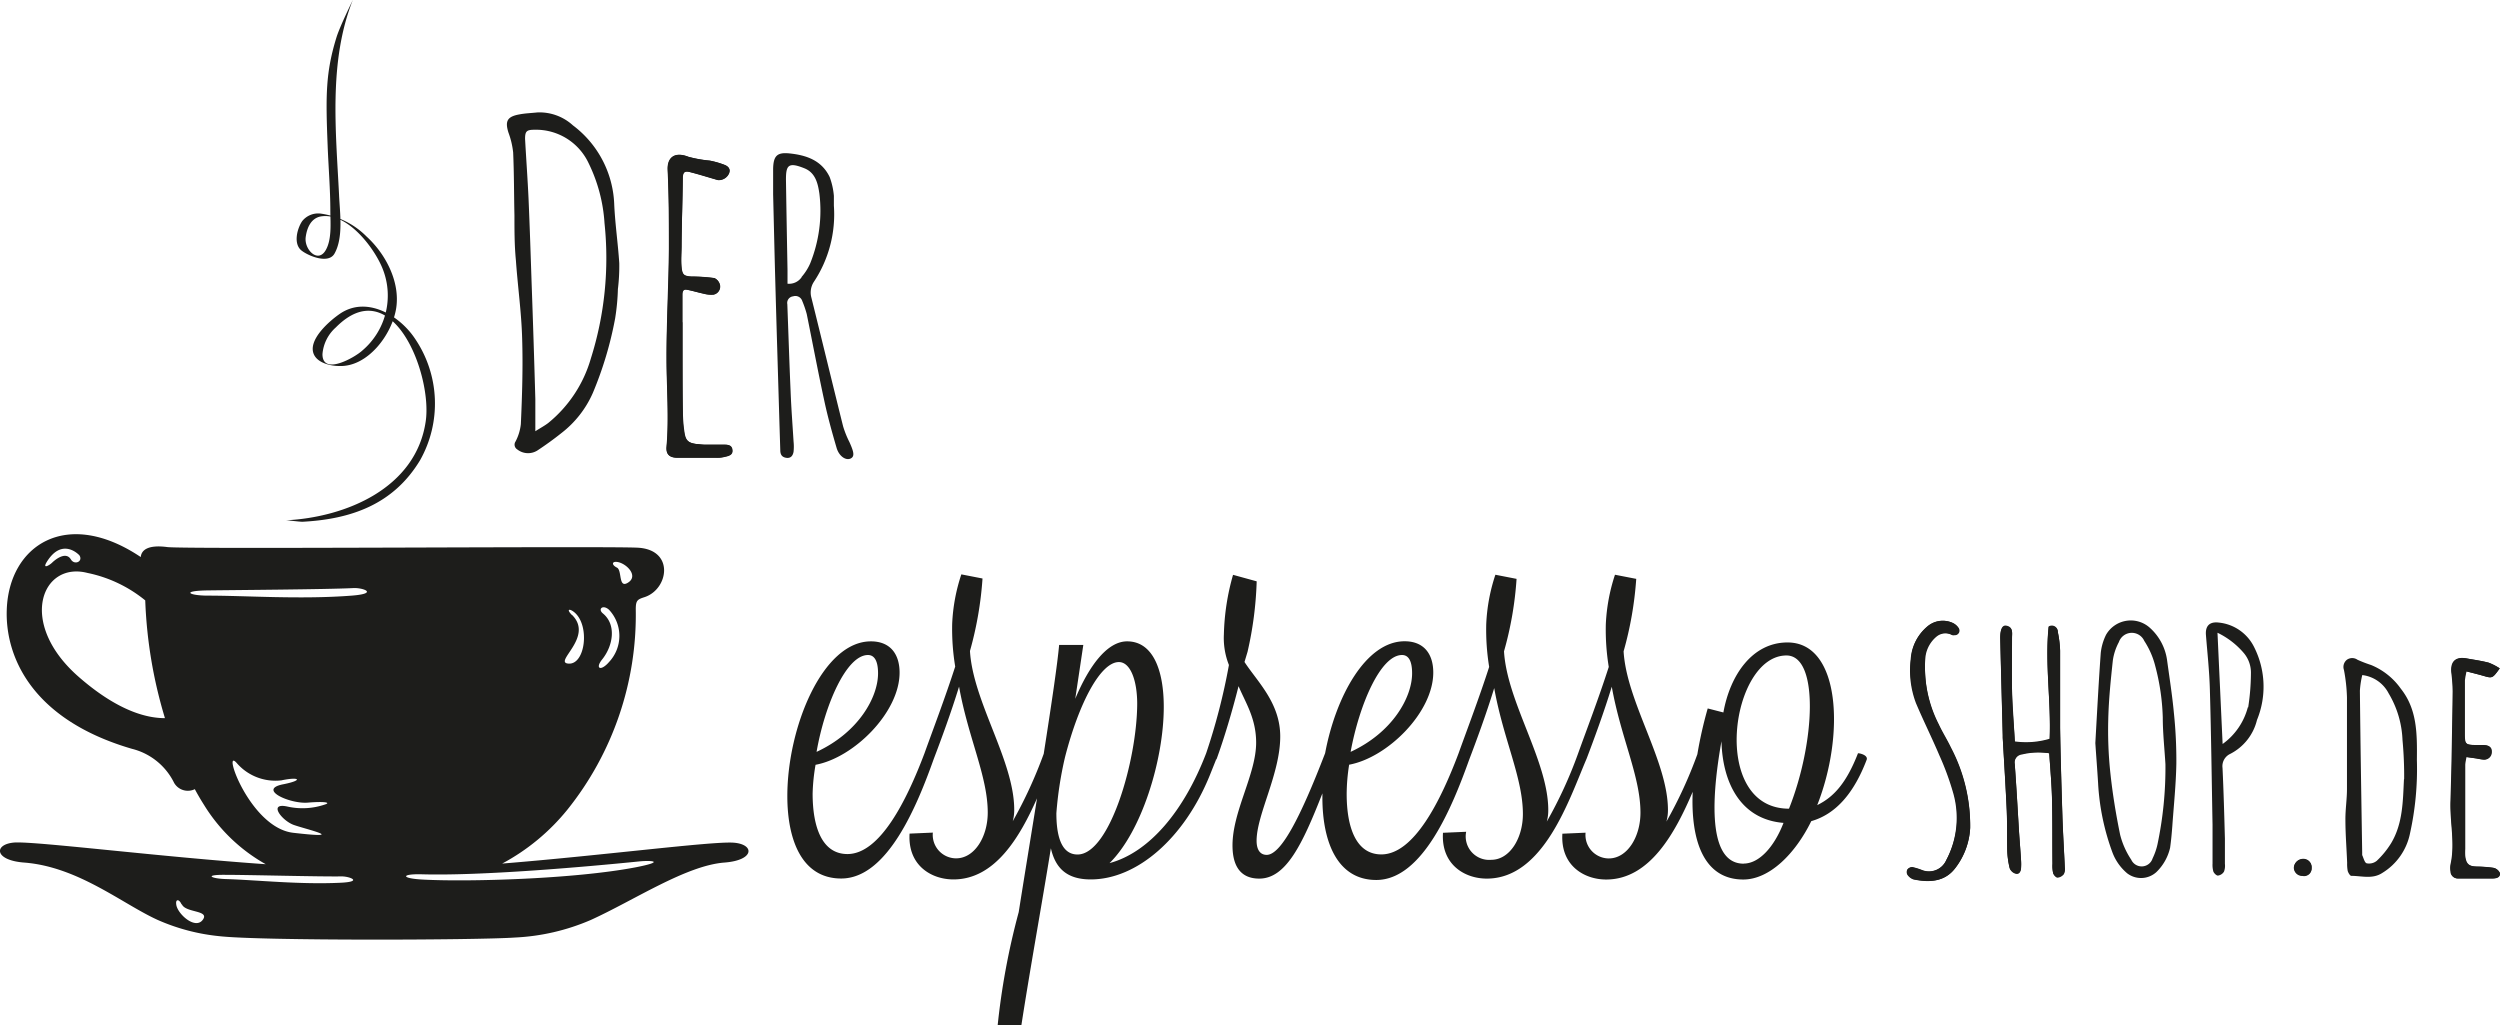 <svg xmlns="http://www.w3.org/2000/svg" viewBox="0 0 272.82 111.89"><defs><style>.a,.b{fill:#1d1d1b;}.b{fill-rule:evenodd;}</style></defs><path class="a" d="M8.64,98.19c5.91.46,10.72,4.52,14.59,6.27a22,22,0,0,0,6.68,1.76c4.5.52,28.15.44,32.3.15a23.63,23.63,0,0,0,8.25-1.91c4.74-2.15,10.38-5.94,14.59-6.27,3.32-.25,3.32-2,1-2.17S71.71,97.42,60.8,98.3a23.23,23.23,0,0,0,7.1-5.86,34,34,0,0,0,7.48-21.89c0-1,.2-1.08,1-1.34,2.59-.89,3.24-5.15-.76-5.38-3.27-.19-49.45.18-51.36-.07-2.29-.3-2.84.44-2.9,1.09C13.25,59.41,7,63.58,6.74,70.55c-.2,5,2.58,12,13.67,15.23A7,7,0,0,1,25,89.49a1.73,1.73,0,0,0,2.26.69c.3.56.63,1.13,1,1.71A18.55,18.55,0,0,0,35,98.37C23.6,97.58,10.11,95.88,7.62,96,5.31,96.15,5.31,97.94,8.64,98.19ZM13.73,65.1c-.5-.82-1.5-.14-2,.32-.28.3-1.18.84-.6-.08,1.68-2.67,3.51-.72,3.54-.67C15.09,65.33,14.13,65.78,13.73,65.1ZM24,82.43c-1.68,0-4.84-.53-9.36-4.46-6.78-5.88-4.1-12.67.89-11.39a14.62,14.62,0,0,1,6.32,3A50.52,50.52,0,0,0,24,82.43ZM73.32,66c-.58-.29-.56-.68,0-.62,1,.11,2.47,1.55,1.15,2.3C73.47,68.25,73.9,66.28,73.32,66ZM71.73,76c1.19-1.5,1.55-3.78.06-5-.58-.48,0-1,.67-.4a4.17,4.17,0,0,1,0,5.71C71.53,77.38,70.91,77,71.73,76Zm-3.3-4.81c-.71-.7-.24-.76.33-.24,1.62,1.49,1.09,5.63-.7,5.53S70.87,73.6,68.43,71.17ZM31.81,87.3a5.58,5.58,0,0,0,4.89,1.92c2.06-.43,2.4,0,.19.43-2.83.56.77,2.16,2.69,2s2.5,0,1.92.19a7.56,7.56,0,0,1-4.13.24c-2.16-.48-.62,1.53.68,2s6.18,1.58-.06.86C33.29,94.39,30.21,85.55,31.81,87.3ZM44.38,69.06c-5.56.43-11.5,0-15.69,0-2.07,0-3-.53,0-.57s12.94-.11,15.79-.25C45.53,68.15,47.45,68.82,44.38,69.06ZM52,99.47c6.5.19,17.87-.81,23.81-1.41,1.28-.12,2.88,0-.45.65-6.69,1.28-18.2,1.6-23.16,1.34C49.66,99.92,49.79,99.41,52,99.47Zm-21.34.06c2.43,0,10.36.21,12.64.17.84,0,2.36.57-.1.69-4.45.22-9.2-.3-12.55-.4C29,99.94,28.21,99.5,30.62,99.53Zm-4.81,3.22c.4.92,2.94.63,2.33,1.61-.8,1.29-2.88-.61-2.95-1.63C25.15,102.16,25.56,102.16,25.81,102.75Z" transform="translate(-6 -4.06)"/><path class="a" d="M37.2,60.84c6.52-.32,14.21-3.5,15.26-10.82.73-5.08-3.64-16.46-9.81-10.23a4.36,4.36,0,0,0-1.46,2.92c0,2.4,3.56.33,4.33-.38A7.87,7.87,0,0,0,47.8,33.5c-.88-2.33-3.9-6.31-6.79-5.82-1.1.2-1.52,1.29-1.65,2.26-.18,1.36,1.35,2.9,2.19,1.41.67-1.17.51-2.94.5-4.23,0-2.43-.21-4.86-.3-7.3-.21-5.34-.22-7.89,1-11.78.42-1.28,1.77-4,1.76-4C41.85,10.73,42.65,18.3,43,25.31c.08,1.93.5,4.66-.5,6.43-.65,1.14-2.76.28-3.53-.29-1-.7-.56-2.41,0-3.25A2.23,2.23,0,0,1,41,27.37a8.75,8.75,0,0,1,5,2.5c2.07,1.89,3.67,4.92,3.24,7.79S46.14,44.14,43,44c-.91,0-2.25-.31-2.71-1.19-.84-1.62,1.78-3.83,2.88-4.56,2.92-1.91,6.46.27,8.12,2.77a12.6,12.6,0,0,1,.56,13.25C48.94,59.11,44.31,60.72,39,61,38.68,61,37.38,60.83,37.2,60.84Z" transform="translate(-6 -4.06)"/><path class="a" d="M208.76,86.26c-1.26,3.24-2.64,4.78-4.45,5.66,3-7.58,2.58-17.75-3.24-17.75-3.85,0-6.27,3.57-7,7.64l-1.71-.44a45.61,45.61,0,0,0-1.13,5,48,48,0,0,1-3.38,7.35,4.73,4.73,0,0,0,.17-1.26c0-5.34-4.51-11.77-4.84-17.32a38.73,38.73,0,0,0,1.38-7.91l-2.32-.45a20,20,0,0,0-1,5.39,25.31,25.31,0,0,0,.32,4.67c-1.09,3.41-2.47,7-3.35,9.46h0a47.58,47.58,0,0,1-3.41,7.42,4.73,4.73,0,0,0,.16-1.26c0-5.34-4.5-11.77-4.83-17.32a38.09,38.09,0,0,0,1.37-7.91l-2.31-.45a19.6,19.6,0,0,0-1,5.39,25.31,25.31,0,0,0,.32,4.67c-1.1,3.41-2.47,7-3.35,9.46h0c-1.93,5.11-4.84,11-8.42,11-2.74,0-3.78-2.92-3.78-6.6a20.92,20.92,0,0,1,.27-3.19c4.18-.77,9.18-5.71,9.18-10.06,0-2-1-3.41-3.13-3.41-4.21,0-7.51,6-8.67,12.21h0c-2.75,7.15-4.84,11.1-6.38,11.1-.66,0-1.1-.49-1.1-1.54,0-2.86,2.58-7.31,2.58-11.38,0-3.68-2.52-6-3.9-8.13l.33-1.1a39.41,39.41,0,0,0,1-7.7l-2.58-.71a25.61,25.61,0,0,0-1,6.49,8,8,0,0,0,.55,3.35,67.53,67.53,0,0,1-2.48,9.62h0c-2.42,6.32-6.21,10.83-10.55,12C130.57,94.83,133,87,133,81.2c0-4.07-1.21-7.15-4-7.15-2.14,0-4.12,2.59-5.66,6.27l.88-5.88h-2.64c-.17,2-.84,6.51-1.68,11.88a49.18,49.18,0,0,1-3.38,7.36,4.73,4.73,0,0,0,.16-1.26c0-5.34-4.5-11.77-4.83-17.32a38.77,38.77,0,0,0,1.37-7.91l-2.31-.45a19.59,19.59,0,0,0-1,5.39,25.14,25.14,0,0,0,.33,4.67c-1.1,3.41-2.47,7-3.35,9.46h0c-1.93,5.11-4.84,11-8.41,11-2.76,0-3.8-2.92-3.8-6.6A21,21,0,0,1,95,87.52c4.17-.77,9.17-5.71,9.17-10.06,0-2-1-3.41-3.13-3.41-5.28,0-9.12,9.4-9.12,16.88,0,4.89,1.64,9,5.88,9,5.06,0,8.3-8,10.11-13.08h0c.82-2.15,1.87-5,2.75-7.86,1,5.6,3.13,9.78,3.13,13.74,0,2.64-1.43,5-3.46,5a2.56,2.56,0,0,1-2.53-2.81l-2.54.11c-.21,3.47,2.37,5,4.79,5,4.54,0,7.25-4.64,9.12-8.85-.68,4.23-1.4,8.62-2,12.42a77.9,77.9,0,0,0-2.31,12.48h2.58c1-6.48,2.2-13,3.24-19.45.5,2.19,1.76,3.4,4.35,3.4,5.05,0,10.22-4.51,13-11.38l.66-1.65s0,0,0-.06h.06c.82-2.26,1.7-5.17,2.41-8,.77,1.82,1.92,3.52,1.92,6.16,0,3.46-2.58,7.48-2.58,11.22,0,2.25.88,3.62,2.92,3.62,2.91,0,4.7-3.71,6.89-9.3,0,.15,0,.3,0,.45,0,4.89,1.65,9,5.88,9,5.06,0,8.3-8,10.12-13.08h0c.82-2.15,1.87-5,2.75-7.86,1,5.6,3.13,9.78,3.13,13.74,0,2.64-1.43,5-3.46,5A2.56,2.56,0,0,1,166,94.83l-2.53.11c-.22,3.47,2.37,5,4.78,5,6.22,0,9-8.68,10.89-13.08h0c.82-2.15,1.87-5,2.75-7.86,1,5.6,3.13,9.78,3.13,13.74,0,2.64-1.43,5-3.46,5a2.56,2.56,0,0,1-2.53-2.81l-2.53.11c-.22,3.47,2.37,5,4.78,5,4.8,0,7.57-5.19,9.44-9.57-.23,5.5,1.3,9.57,5.52,9.57,2.86,0,5.67-2.8,7.42-6.37,2.7-.77,4.67-3.08,6.05-6.71C209.86,86.48,209,86.26,208.76,86.26ZM159,75.54c.72,0,1.1.66,1.1,2,0,2.58-2.09,6.43-6.71,8.57C154.33,81,156.64,75.54,159,75.54Zm-58.28,0c.71,0,1.1.66,1.1,2,0,2.58-2.09,6.43-6.71,8.57C96,81,98.36,75.54,100.72,75.54Zm22.87,21.77c-1.87,0-2.31-2.26-2.31-4.51a40.11,40.11,0,0,1,.94-6.1c1.54-6,3.9-10.39,5.88-10.39,1.26,0,2,2,2,4.56C130.08,87,127.11,97.31,123.59,97.31Zm72.69,1c-4.34,0-3.24-8.74-2.42-13.36.11,4.4,2,8.52,6.77,8.91C199.64,96.43,198,98.3,196.28,98.3Zm4.95-6c-8.69,0-6.38-16.72-.28-16.72C204.53,75.59,204.09,85.11,201.23,92.31Z" transform="translate(-6 -4.06)"/><path class="a" d="M229.63,86.26c.12,1.8.27,3.45.31,5.11.06,2.33,0,4.66.05,7a3.62,3.62,0,0,0,.07,1c.06.2.32.48.48.47a1,1,0,0,0,.69-.39,1.26,1.26,0,0,0,.1-.71c-.08-1.87-.2-3.73-.26-5.6-.1-3.19-.2-6.39-.25-9.59,0-2.82,0-5.65,0-8.48a11.93,11.93,0,0,0-.25-2,.65.65,0,0,0-1-.57c-.42,4.08.28,8.17.11,12.25a9,9,0,0,1-3.8.29c-.11-2-.25-3.84-.31-5.7s0-3.74,0-5.61c0-.52.16-1.16-.59-1.32-.46-.1-.71.37-.69,1.35.08,3.53.18,7.06.27,10.59,0,.08,0,.17,0,.25.15,2.65.32,5.3.44,8,.06,1.41,0,2.83.05,4.24a9.35,9.35,0,0,0,.27,2,1,1,0,0,0,.67.58c.41.08.54-.29.57-.65a6.26,6.26,0,0,0,0-.75c-.06-1-.15-2.07-.22-3.1-.15-2.49-.29-5-.47-7.45a.89.89,0,0,1,.77-1.07A7.84,7.84,0,0,1,229.63,86.26Z" transform="translate(-6 -4.06)"/><path class="a" d="M216.07,77a10.43,10.43,0,0,1,0-1.37,3.42,3.42,0,0,1,1.28-2.21,1.54,1.54,0,0,1,1.65-.09.71.71,0,0,0,.25,0,.5.5,0,0,0,.44-.78A1.56,1.56,0,0,0,219,72a2.58,2.58,0,0,0-2.69.47A5,5,0,0,0,214.51,76a10.09,10.09,0,0,0,.57,4.78c.81,1.92,1.74,3.78,2.55,5.69a29.85,29.85,0,0,1,1.48,4,9.89,9.89,0,0,1-.74,7.5A2.07,2.07,0,0,1,215.65,99a6.54,6.54,0,0,0-1-.3.65.65,0,0,0-.51.25.62.62,0,0,0,0,.56,1.32,1.32,0,0,0,.66.52c1.62.34,3.36.33,4.53-1.21A7.84,7.84,0,0,0,221,94.42a18.25,18.25,0,0,0-2.13-8.74c-.41-.86-.93-1.67-1.33-2.54A13.65,13.65,0,0,1,216.07,77Z" transform="translate(-6 -4.06)"/><path class="a" d="M278.79,77a6.25,6.25,0,0,0-1.23-.63c-.8-.21-1.62-.32-2.44-.47-1.16-.2-1.73.35-1.62,1.53a18.53,18.53,0,0,1,.15,2.1c-.06,4-.11,8-.24,11.94-.08,2.32.53,4.63,0,6.94a2.37,2.37,0,0,0,0,.75.77.77,0,0,0,.83.75c1.25,0,2.49,0,3.74,0,.38,0,.84-.09.8-.56a1,1,0,0,0-.68-.59,14.13,14.13,0,0,0-1.85-.14c-.9,0-1.17-.3-1.28-1.18a6.26,6.26,0,0,1,0-.75q0-4.62,0-9.22a5.31,5.31,0,0,1,.14-.81l1.13.16a6.33,6.33,0,0,0,.74.12.82.82,0,0,0,.89-.84c0-.54-.37-.69-.81-.74-.25,0-.5,0-.75,0-1.34,0-1.38-.06-1.38-1.44,0-1.87,0-3.74,0-5.61a8,8,0,0,1,.18-1c.69.18,1.28.32,1.86.49C278,78.09,278,78.1,278.79,77Z" transform="translate(-6 -4.06)"/><path class="a" d="M258.26,98.78a.9.9,0,0,0-.91-1,1,1,0,0,0-1,.89.91.91,0,0,0,.94.93A.82.82,0,0,0,258.26,98.78Z" transform="translate(-6 -4.06)"/><path class="b" d="M229.63,86.26a7.84,7.84,0,0,0-3,.07.89.89,0,0,0-.77,1.07c.18,2.48.32,5,.47,7.45.07,1,.16,2.07.22,3.1a6.26,6.26,0,0,1,0,.75c0,.36-.16.73-.57.65a1,1,0,0,1-.67-.58,9.35,9.35,0,0,1-.27-2c0-1.41,0-2.83-.05-4.24-.12-2.65-.29-5.3-.44-8,0-.08,0-.17,0-.25-.09-3.53-.19-7.06-.27-10.59,0-1,.23-1.45.69-1.35.75.16.59.8.59,1.32,0,1.87,0,3.74,0,5.61s.2,3.71.31,5.7a9,9,0,0,0,3.8-.29c.17-4.08-.53-8.17-.11-12.25a.65.65,0,0,1,1,.57,11.93,11.93,0,0,1,.25,2c0,2.83,0,5.66,0,8.48.05,3.2.15,6.4.25,9.59.06,1.87.18,3.73.26,5.6a1.26,1.26,0,0,1-.1.71,1,1,0,0,1-.69.39c-.16,0-.42-.27-.48-.47a3.62,3.62,0,0,1-.07-1c0-2.33,0-4.66-.05-7C229.9,89.71,229.75,88.06,229.63,86.26Z" transform="translate(-6 -4.06)"/><path class="b" d="M216.07,77a13.65,13.65,0,0,0,1.51,6.1c.4.87.92,1.68,1.33,2.54A18.25,18.25,0,0,1,221,94.42a7.84,7.84,0,0,1-1.62,4.38c-1.17,1.54-2.91,1.55-4.53,1.21a1.32,1.32,0,0,1-.66-.52.62.62,0,0,1,0-.56.65.65,0,0,1,.51-.25,6.54,6.54,0,0,1,1,.3,2.07,2.07,0,0,0,2.72-1.11,9.89,9.89,0,0,0,.74-7.5,29.85,29.85,0,0,0-1.48-4c-.81-1.91-1.74-3.77-2.55-5.69a10.09,10.09,0,0,1-.57-4.78,5,5,0,0,1,1.75-3.47A2.58,2.58,0,0,1,219,72a1.56,1.56,0,0,1,.75.6.5.5,0,0,1-.44.78.71.71,0,0,1-.25,0,1.54,1.54,0,0,0-1.65.09,3.42,3.42,0,0,0-1.28,2.21A10.43,10.43,0,0,0,216.07,77Z" transform="translate(-6 -4.06)"/><path class="b" d="M278.79,77c-.82,1.11-.81,1.1-1.76.82-.58-.17-1.17-.31-1.86-.49a8,8,0,0,0-.18,1c0,1.87,0,3.74,0,5.61,0,1.38,0,1.41,1.38,1.44.25,0,.5,0,.75,0,.44,0,.85.2.81.74a.82.82,0,0,1-.89.84,6.33,6.33,0,0,1-.74-.12l-1.13-.16a5.31,5.31,0,0,0-.14.81q0,4.6,0,9.22a6.26,6.26,0,0,0,0,.75c.11.88.38,1.13,1.28,1.18a14.13,14.13,0,0,1,1.85.14,1,1,0,0,1,.68.59c0,.47-.42.56-.8.56-1.25,0-2.49,0-3.74,0a.77.77,0,0,1-.83-.75,2.37,2.37,0,0,1,0-.75c.51-2.31-.1-4.62,0-6.94.13-4,.18-8,.24-11.94a18.53,18.53,0,0,0-.15-2.1c-.11-1.18.46-1.73,1.62-1.53.82.15,1.64.26,2.44.47A6.25,6.25,0,0,1,278.79,77Z" transform="translate(-6 -4.06)"/><path class="b" d="M258.26,98.78a.82.82,0,0,1-1,.87.91.91,0,0,1-.94-.93,1,1,0,0,1,1-.89A.9.9,0,0,1,258.26,98.78Z" transform="translate(-6 -4.06)"/><path class="a" d="M243.23,81.84c-.18-1.94-.49-3.87-.75-5.8a5.81,5.81,0,0,0-1.95-3.54,3.11,3.11,0,0,0-4.7.83,5.83,5.83,0,0,0-.58,2c-.23,3.23-.4,6.46-.59,9.82.09,1.37.21,2.86.3,4.35a25.71,25.71,0,0,0,1.59,7.65,5.53,5.53,0,0,0,1.58,2.21,2.49,2.49,0,0,0,3.18-.12,5.36,5.36,0,0,0,1.51-2.67c.11-.78.18-1.56.24-2.35.16-2.27.4-4.54.44-6.82A49.7,49.7,0,0,0,243.23,81.84Zm-1.79,14.37a6.85,6.85,0,0,1-.53,1.52,1.25,1.25,0,0,1-2.33.15,8.77,8.77,0,0,1-1.21-2.71c-.46-2.23-.83-4.49-1.07-6.75a44,44,0,0,1-.23-5.85c.05-2.15.27-4.3.5-6.44a6,6,0,0,1,.66-2A1.49,1.49,0,0,1,240,74a9,9,0,0,1,1.19,2.71,24.48,24.48,0,0,1,.83,5.65c0,1.7.19,3.4.29,5.1A40.56,40.56,0,0,1,241.44,96.21Z" transform="translate(-6 -4.06)"/><path class="a" d="M268,79.22a7.43,7.43,0,0,0-3.25-2.59,14.61,14.61,0,0,1-1.48-.57,1,1,0,0,0-1.16,0,1,1,0,0,0-.32,1.11,18.5,18.5,0,0,1,.33,3c0,3.32,0,6.64,0,10,0,1.12-.18,2.23-.17,3.35,0,1.57.13,3.14.19,4.71a4.15,4.15,0,0,0,.06.87c.06.21.26.54.39.54,1.14,0,2.31.39,3.39-.32A6.57,6.57,0,0,0,269,95a32.48,32.48,0,0,0,.75-8C269.78,84.14,269.79,81.48,268,79.22Zm.34,9.87c-.12,2.38-.11,4.84-1.41,7A9.5,9.5,0,0,1,265.37,98a1.33,1.33,0,0,1-1.1.27c-.23-.07-.34-.58-.49-.9,0-.07,0-.16,0-.25-.09-5.89-.19-11.78-.25-17.68a9.86,9.86,0,0,1,.26-1.71,3.73,3.73,0,0,1,2.88,2,10.7,10.7,0,0,1,1.51,5.08A42.2,42.2,0,0,1,268.36,89.09Z" transform="translate(-6 -4.06)"/><path class="a" d="M252,74.7A4.84,4.84,0,0,0,248.13,72c-1-.12-1.48.36-1.4,1.36.16,2,.38,4,.43,6,.14,4.91.2,9.81.29,14.71h0v4.24a2.68,2.68,0,0,0,.09.86c.08.2.35.46.51.44a.92.92,0,0,0,.65-.43,1.82,1.82,0,0,0,.1-.85c0-.92,0-1.83,0-2.75-.07-2.57-.14-5.14-.26-7.71a1.48,1.48,0,0,1,.84-1.54,5.64,5.64,0,0,0,2.92-3.7A9.58,9.58,0,0,0,252,74.7Zm-.7,6.55a7.16,7.16,0,0,1-2.75,4c-.19-4.15-.37-8-.56-12.14a8.73,8.73,0,0,1,2.91,2.26,3.33,3.33,0,0,1,.74,2.2A25.18,25.18,0,0,1,251.34,81.25Z" transform="translate(-6 -4.06)"/><path class="a" d="M80.48,39.24h0c0-1,0-2,0-3,0-.33.07-.63.47-.56.61.11,1.21.3,1.82.43a3.2,3.2,0,0,0,1.1.11.9.9,0,0,0,.72-1,1.09,1.09,0,0,0-.61-.8,19,19,0,0,0-2.5-.17c-.8,0-1-.18-1.09-1s0-1.6,0-2.4c0-2.44.1-4.87.13-7.31,0-.63.16-.85.76-.7,1,.26,2,.58,3.08.88a1.23,1.23,0,0,0,1.22-.76c.18-.47-.13-.75-.48-.89a9.46,9.46,0,0,0-1.63-.47,13.62,13.62,0,0,1-2.34-.42c-1.5-.59-2.3.09-2.25,1.41.12,2.87.18,5.75.14,8.63,0,4-.29,8-.26,12,0,3.19.27,6.39,0,9.58-.08.86.32,1.22,1.2,1.22h4.23a3.12,3.12,0,0,0,.75-.06c.46-.11,1.08-.16,1-.81s-.67-.54-1.12-.55c-.61,0-1.22,0-1.83,0-.31,0-.63,0-.94-.07-.91-.12-1.22-.38-1.35-1.3a14.61,14.61,0,0,1-.17-2.2C80.47,45.76,80.48,42.5,80.48,39.24Z" transform="translate(-6 -4.06)"/><path class="a" d="M73.58,32.78c-.14-2.13-.45-4.26-.55-6.39a11.28,11.28,0,0,0-4.51-8.65,5.4,5.4,0,0,0-3.88-1.41c-.65.07-1.31.09-1.94.21-1.35.24-1.61.73-1.21,2A8.93,8.93,0,0,1,62,20.7c.1,2.29.09,4.58.14,6.87,0,1.64,0,3.28.16,4.91.2,2.83.6,5.65.68,8.48.1,3.12,0,6.26-.14,9.38a5.29,5.29,0,0,1-.58,1.9.61.61,0,0,0,.18.86,1.91,1.91,0,0,0,2.19.13c.91-.6,1.8-1.24,2.65-1.92a11.22,11.22,0,0,0,3.42-4.38,39.64,39.64,0,0,0,2.43-8.13,24.09,24.09,0,0,0,.3-3.19A20.65,20.65,0,0,0,73.58,32.78ZM70.47,43.21a14.08,14.08,0,0,1-4.63,7c-.4.31-.86.55-1.42.91,0-1.29,0-2.4,0-3.51q-.18-6.39-.41-12.78c-.1-3-.2-6.05-.33-9.07-.1-2.18-.26-4.36-.38-6.54,0-.81.15-1,1-1a6.34,6.34,0,0,1,5.94,3.66,17.3,17.3,0,0,1,1.73,6.54A36.4,36.4,0,0,1,70.47,43.21Z" transform="translate(-6 -4.06)"/><path class="b" d="M80.48,39.24c0,3.26,0,6.52,0,9.77a14.61,14.61,0,0,0,.17,2.2c.13.92.44,1.18,1.35,1.3.31,0,.63.06.94.07.61,0,1.22,0,1.83,0,.45,0,1-.05,1.12.55s-.53.7-1,.81a3.12,3.12,0,0,1-.75.06H79.93c-.88,0-1.28-.36-1.2-1.22.29-3.19,0-6.39,0-9.58,0-4,.22-8,.26-12,0-2.88,0-5.76-.14-8.63-.05-1.32.75-2,2.25-1.41a13.62,13.62,0,0,0,2.34.42,9.46,9.46,0,0,1,1.63.47c.35.14.66.42.48.89a1.23,1.23,0,0,1-1.22.76c-1-.3-2-.62-3.08-.88-.6-.15-.75.07-.76.7,0,2.44-.09,4.87-.13,7.31,0,.8-.06,1.6,0,2.4s.29.94,1.09,1a19,19,0,0,1,2.5.17,1.09,1.09,0,0,1,.61.8.9.9,0,0,1-.72,1,3.2,3.2,0,0,1-1.1-.11c-.61-.13-1.21-.32-1.82-.43-.4-.07-.48.23-.47.56,0,1,0,2,0,3Z" transform="translate(-6 -4.06)"/><path class="a" d="M98.7,52.31A10.38,10.38,0,0,1,98,50.56c-1.16-4.66-2.29-9.34-3.45-14a2.13,2.13,0,0,1,.25-1.72A13.32,13.32,0,0,0,97,26.51c0-.35,0-.72,0-1.07a7.73,7.73,0,0,0-.46-2.06c-.87-1.82-2.54-2.39-4.4-2.58-1.37-.14-1.74.3-1.77,1.69,0,.93,0,1.85,0,2.78h0c.08,3.21.15,6.42.24,9.64.14,5.12.3,10.24.45,15.37l.09,2.9c0,.42.13.76.65.84s.73-.27.8-.66a5.29,5.29,0,0,0,0-1.12c-.11-1.8-.25-3.6-.32-5.41-.14-3.19-.24-6.38-.36-9.57a.72.72,0,0,1,.63-.86.79.79,0,0,1,1,.51,11,11,0,0,1,.49,1.43c.64,3.15,1.23,6.3,1.91,9.44.37,1.74.85,3.46,1.35,5.17.27.9,1,1.39,1.52,1.15S99.12,53.26,98.7,52.31Zm-5.22-18a1.66,1.66,0,0,1-1.54.71V33.54c-.06-3.29-.12-6.59-.17-9.88,0-1.56.25-1.94,2-1.24,1.22.48,1.49,1.66,1.65,2.79a15.36,15.36,0,0,1-1,7.58A5.77,5.77,0,0,1,93.48,34.28Z" transform="translate(-6 -4.06)"/></svg>